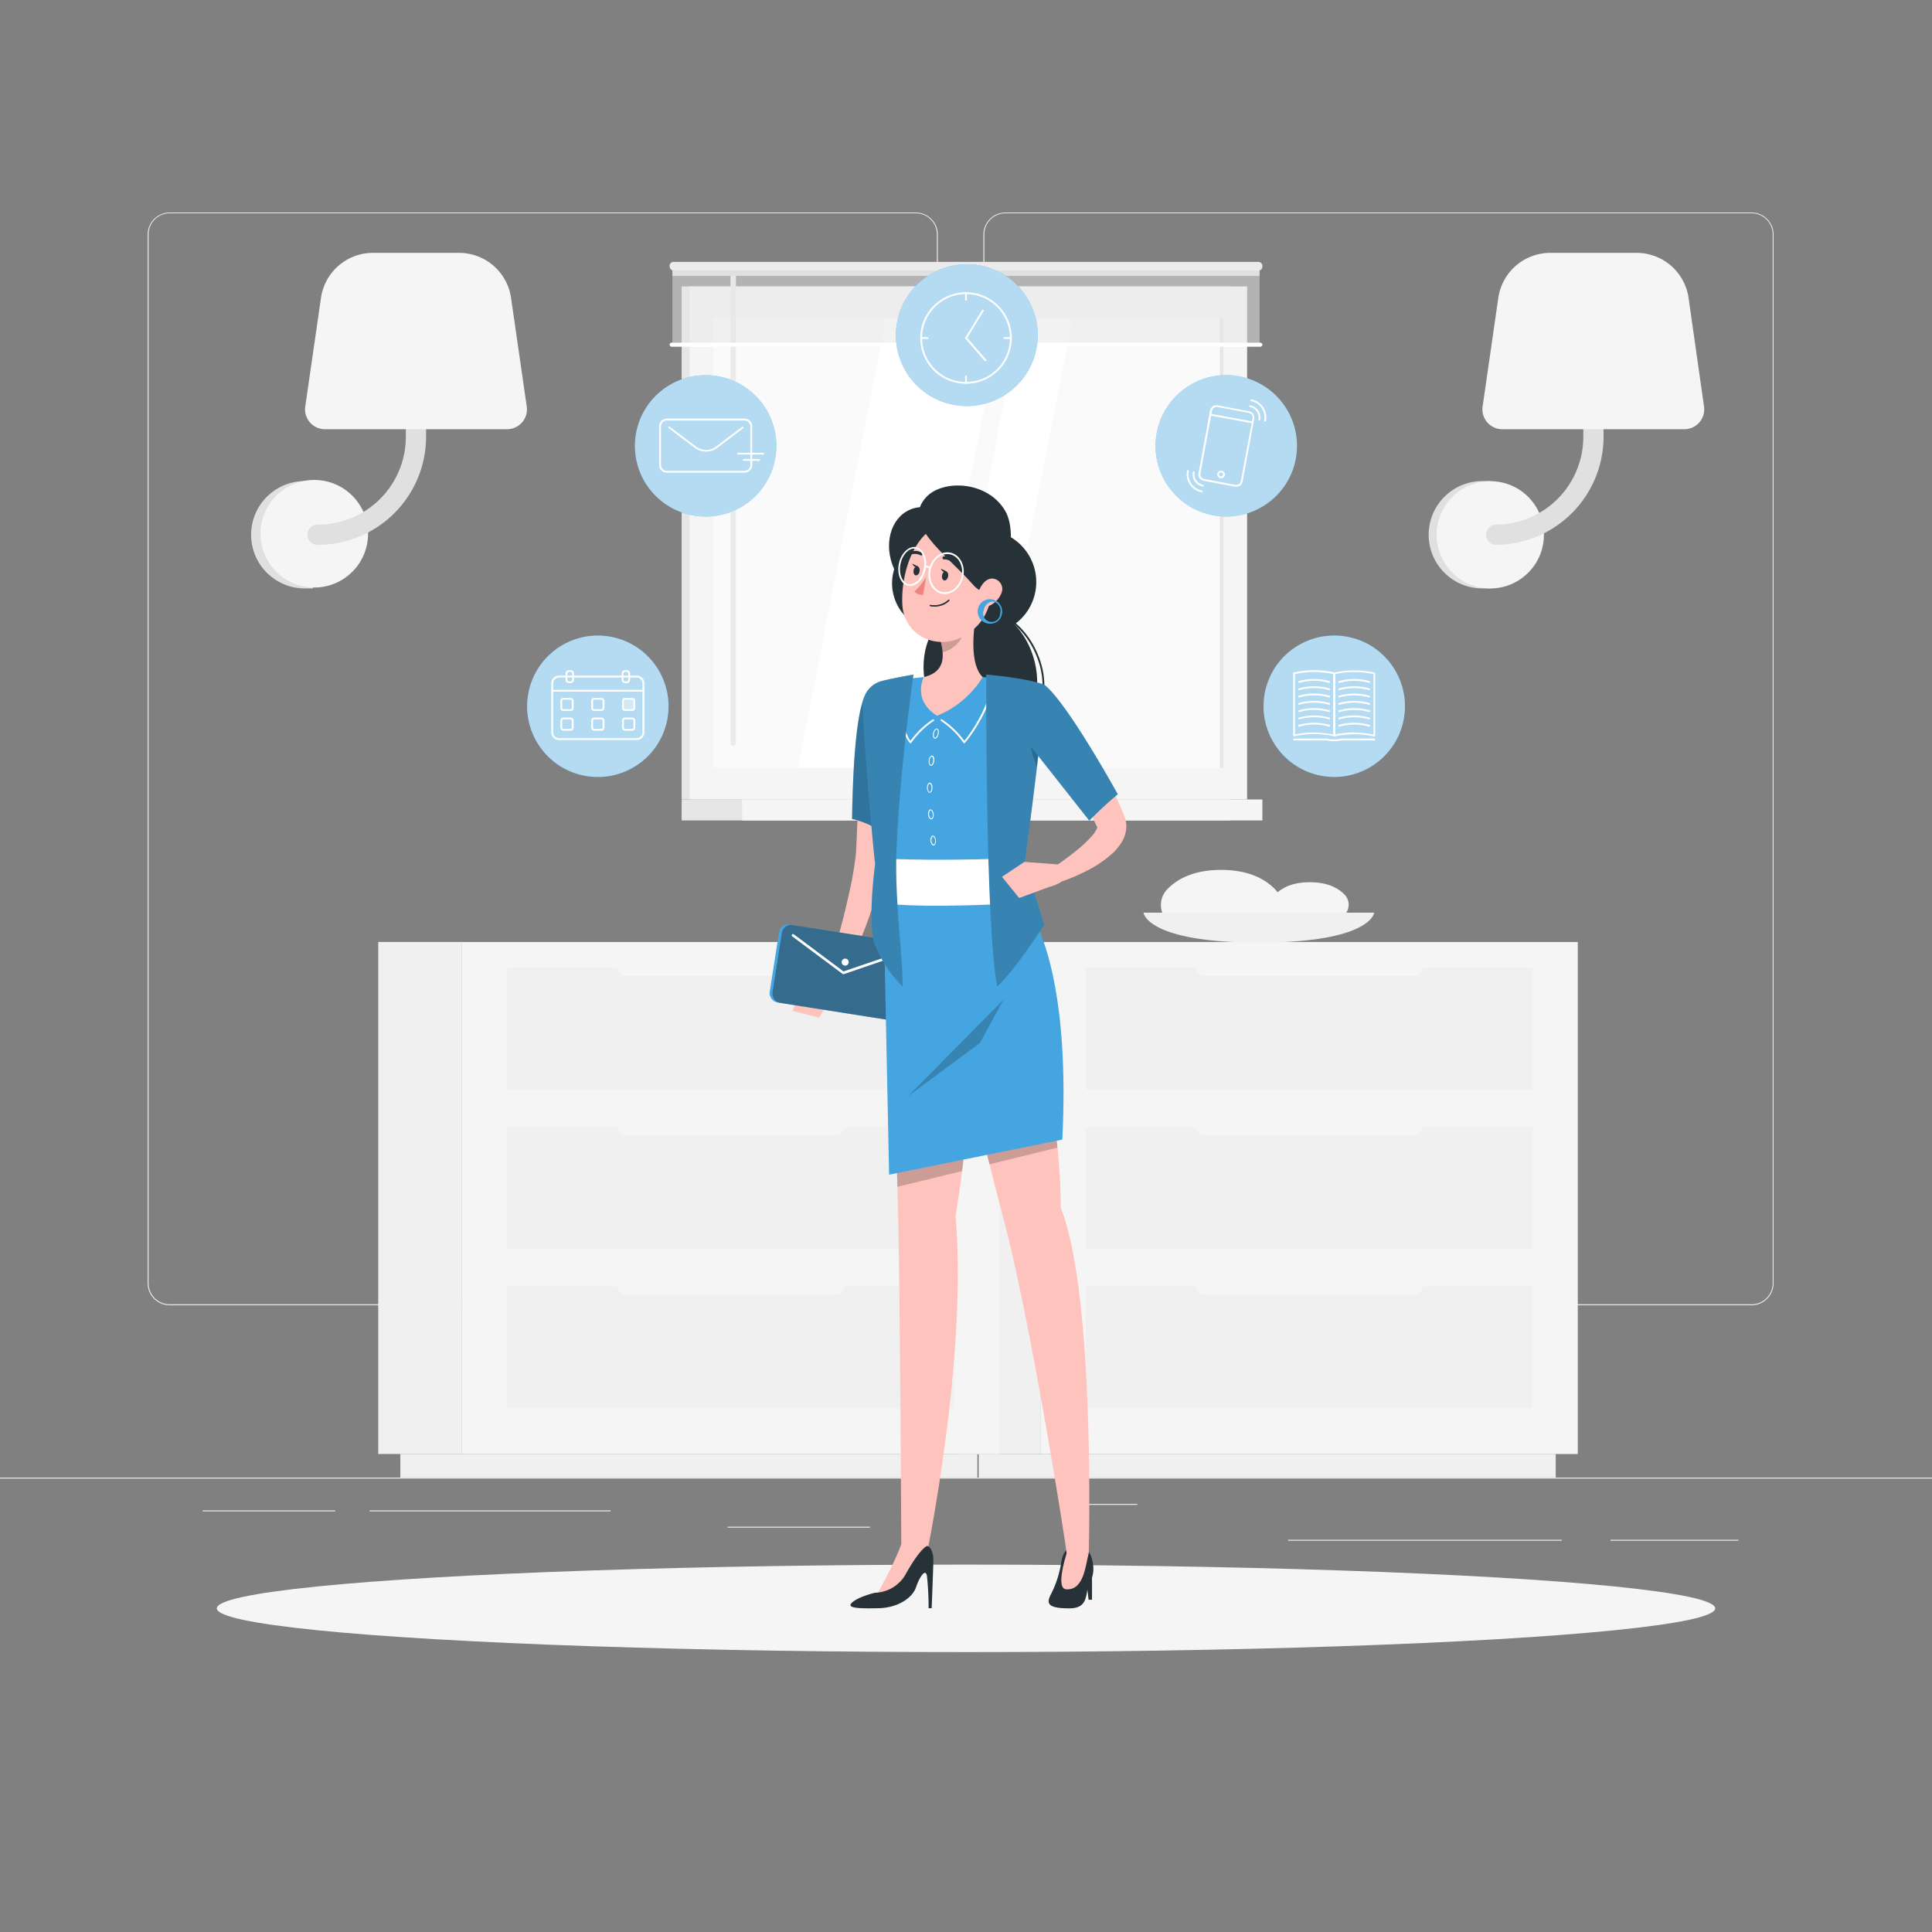 <?xml version="1.0" encoding="UTF-8"?> <svg xmlns="http://www.w3.org/2000/svg" viewBox="0 0 500 500"><rect x="0" y="0" width="500" height="500" fill="#808080" stroke="none"/> <g id="freepik--background-complete--inject-2"> <rect y="382.4" width="500" height="0.25" style="fill:#ebebeb"></rect> <rect x="416.78" y="398.49" width="33.12" height="0.25" style="fill:#ebebeb"></rect> <rect x="333.38" y="398.49" width="70.81" height="0.25" style="fill:#ebebeb"></rect> <rect x="275.14" y="389.21" width="19.19" height="0.25" style="fill:#ebebeb"></rect> <rect x="52.46" y="390.89" width="34.29" height="0.25" style="fill:#ebebeb"></rect> <rect x="95.65" y="390.89" width="62.35" height="0.25" style="fill:#ebebeb"></rect> <rect x="188.33" y="395.11" width="36.81" height="0.25" style="fill:#ebebeb"></rect> <path d="M237,337.8H43.91a5.71,5.71,0,0,1-5.7-5.71V60.66A5.71,5.71,0,0,1,43.91,55H237a5.71,5.71,0,0,1,5.71,5.71V332.09A5.71,5.71,0,0,1,237,337.8ZM43.91,55.2a5.46,5.46,0,0,0-5.45,5.46V332.09a5.46,5.46,0,0,0,5.45,5.46H237a5.47,5.47,0,0,0,5.46-5.46V60.66A5.47,5.47,0,0,0,237,55.2Z" style="fill:#ebebeb"></path> <path d="M453.31,337.8H260.21a5.72,5.72,0,0,1-5.71-5.71V60.66A5.72,5.72,0,0,1,260.21,55h193.1A5.71,5.71,0,0,1,459,60.66V332.09A5.71,5.71,0,0,1,453.31,337.8ZM260.21,55.2a5.47,5.47,0,0,0-5.46,5.46V332.09a5.47,5.47,0,0,0,5.46,5.46h193.1a5.47,5.47,0,0,0,5.46-5.46V60.66a5.47,5.47,0,0,0-5.46-5.46Z" style="fill:#ebebeb"></path> <rect x="176.41" y="74.13" width="141.93" height="132.77" style="fill:#e6e6e6"></rect> <rect x="178.47" y="74.13" width="144.28" height="132.77" style="fill:#f5f5f5"></rect> <rect x="176.41" y="206.9" width="141.93" height="5.43" style="fill:#e6e6e6"></rect> <rect x="192.06" y="206.9" width="134.64" height="5.43" style="fill:#f5f5f5"></rect> <rect x="192.45" y="74.54" width="116.31" height="131.95" transform="translate(391.12 -110.09) rotate(90)" style="fill:#fafafa"></rect> <rect x="257.99" y="140.08" width="116.31" height="0.88" transform="translate(456.66 -175.63) rotate(90)" style="fill:#e6e6e6"></rect> <polygon points="206.52 198.67 229.33 82.36 259.24 82.36 236.42 198.67 206.52 198.67" style="fill:#fff"></polygon> <polygon points="241.26 198.67 264.08 82.36 277.58 82.36 254.77 198.67 241.26 198.67" style="fill:#fff"></polygon> <rect x="127.67" y="130.26" width="124.15" height="1.41" rx="0.68" transform="translate(320.72 -58.79) rotate(90)" style="fill:#ebebeb"></rect> <rect x="174.02" y="68.89" width="151.97" height="20.32" style="fill:#e6e6e6;opacity:0.5"></rect> <rect x="174.02" y="68.89" width="151.97" height="2.52" style="fill:#e0e0e0"></rect> <rect x="173.3" y="67.78" width="153.4" height="2.22" rx="0.97" style="fill:#ebebeb"></rect> <path d="M326.17,89.74H173.83a.53.53,0,0,1-.53-.53h0a.53.53,0,0,1,.53-.53H326.17a.53.53,0,0,1,.53.53h0A.53.53,0,0,1,326.17,89.74Z" style="fill:#fff"></path> <rect x="247.57" y="243.78" width="21.68" height="132.51" style="fill:#f0f0f0"></rect> <rect x="253.29" y="376.29" width="149.33" height="6.09" style="fill:#f0f0f0"></rect> <rect x="269.25" y="243.78" width="139.09" height="132.51" transform="translate(677.58 620.08) rotate(180)" style="fill:#f5f5f5"></rect> <rect x="280.96" y="291.67" width="115.66" height="31.52" transform="translate(677.58 614.87) rotate(180)" style="fill:#f0f0f0"></rect> <rect x="280.96" y="332.94" width="115.66" height="31.52" transform="translate(677.58 697.4) rotate(180)" style="fill:#f0f0f0"></rect> <rect x="309.47" y="289.51" width="58.65" height="4.32" rx="2.12" style="fill:#f5f5f5"></rect> <rect x="309.47" y="330.77" width="58.65" height="4.32" rx="2.12" style="fill:#f5f5f5"></rect> <rect x="280.96" y="250.41" width="115.66" height="31.52" transform="translate(677.58 532.35) rotate(180)" style="fill:#f0f0f0"></rect> <rect x="309.47" y="248.25" width="58.65" height="4.32" rx="2.12" style="fill:#f5f5f5"></rect> <rect x="97.89" y="243.78" width="21.68" height="132.51" style="fill:#f0f0f0"></rect> <rect x="103.61" y="376.29" width="149.33" height="6.09" style="fill:#f0f0f0"></rect> <rect x="119.57" y="243.78" width="139.09" height="132.51" transform="translate(378.22 620.08) rotate(180)" style="fill:#f5f5f5"></rect> <rect x="131.28" y="291.67" width="115.66" height="31.52" transform="translate(378.22 614.87) rotate(180)" style="fill:#f0f0f0"></rect> <rect x="131.28" y="332.94" width="115.66" height="31.52" transform="translate(378.22 697.4) rotate(180)" style="fill:#f0f0f0"></rect> <rect x="159.79" y="289.51" width="58.65" height="4.32" rx="2.12" style="fill:#f5f5f5"></rect> <rect x="159.79" y="330.77" width="58.65" height="4.32" rx="2.12" style="fill:#f5f5f5"></rect> <rect x="131.28" y="250.41" width="115.66" height="31.52" transform="translate(378.22 532.35) rotate(180)" style="fill:#f0f0f0"></rect> <rect x="159.79" y="248.25" width="58.65" height="4.32" rx="2.12" style="fill:#f5f5f5"></rect> <path d="M79.25,152.28a13.89,13.89,0,1,1,0-27.77H81v27.77Z" style="fill:#e0e0e0"></path> <circle cx="80.95" cy="138.4" r="13.88" transform="matrix(0.16, -0.99, 0.99, 0.16, -68.63, 196.13)" style="fill:#f5f5f5"></circle> <path d="M82.34,141a28,28,0,0,0,27.93-27.94V96.39a2.62,2.62,0,1,0-5.24,0v16.69a22.72,22.72,0,0,1-22.69,22.69,2.63,2.63,0,1,0,0,5.25Z" style="fill:#e0e0e0"></path> <path d="M131.23,111.08H84.07A5.14,5.14,0,0,1,79,105.21l4.07-28.12A13.59,13.59,0,0,1,96.5,65.44h22.3a13.6,13.6,0,0,1,13.46,11.65l4.06,28.12A5.14,5.14,0,0,1,131.23,111.08Z" style="fill:#f5f5f5"></path> <path d="M384,152.28a13.89,13.89,0,1,1,0-27.77h1.7v27.77Z" style="fill:#e0e0e0"></path> <circle cx="385.67" cy="138.4" r="13.88" transform="translate(187.28 496.92) rotate(-80.78)" style="fill:#f5f5f5"></circle> <path d="M387.05,141A28,28,0,0,0,415,113.08V96.39a2.62,2.62,0,1,0-5.24,0v16.69a22.72,22.72,0,0,1-22.7,22.69,2.63,2.63,0,0,0,0,5.25Z" style="fill:#e0e0e0"></path> <path d="M436,111.08H388.79a5.14,5.14,0,0,1-5.09-5.87l4.06-28.12a13.6,13.6,0,0,1,13.46-11.65h22.3A13.59,13.59,0,0,1,437,77.09L441,105.21A5.14,5.14,0,0,1,436,111.08Z" style="fill:#f5f5f5"></path> <path d="M325.76,240.07a5.86,5.86,0,0,0,4.22-9.94c-2.69-2.74-7-5-13.94-5s-11.24,2.22-13.94,5a5.86,5.86,0,0,0,4.22,9.94Z" style="fill:#f5f5f5"></path> <path d="M345.27,237.89a3.76,3.76,0,0,0,2.7-6.38c-1.72-1.76-4.5-3.19-9-3.19s-7.22,1.43-8.95,3.19a3.76,3.76,0,0,0,2.71,6.38Z" style="fill:#f5f5f5"></path> <path d="M295.93,236.2s.76,7.74,29.86,7.74,29.86-7.74,29.86-7.74Z" style="fill:#f0f0f0"></path> </g> <g id="freepik--Shadow--inject-2"> <ellipse id="freepik--path--inject-2" cx="250" cy="416.24" rx="193.89" ry="11.32" style="fill:#f5f5f5"></ellipse> </g> <g id="freepik--Icons--inject-2"> <circle cx="154.71" cy="182.77" r="18.3" transform="translate(-50.48 306.21) rotate(-80.78)" style="fill:#45A5E0"></circle> <circle cx="154.71" cy="182.77" r="18.3" transform="translate(-50.48 306.21) rotate(-80.78)" style="fill:#fff;opacity:0.6"></circle> <path d="M164.76,191.51H144.67a2,2,0,0,1-2-2V176.85a2,2,0,0,1,2-2h20.09a2,2,0,0,1,2,2v12.68A2,2,0,0,1,164.76,191.51Zm-20.09-16.17a1.52,1.52,0,0,0-1.51,1.51v12.68a1.52,1.52,0,0,0,1.51,1.51h20.09a1.52,1.52,0,0,0,1.51-1.51V176.85a1.52,1.52,0,0,0-1.51-1.51Z" style="fill:#fff"></path> <path d="M166.5,179H142.93a.24.24,0,0,1,0-.47H166.5a.24.24,0,0,1,0,.47Z" style="fill:#fff"></path> <path d="M147.66,184h-1.85a.78.78,0,0,1-.78-.78V181.4a.78.78,0,0,1,.78-.78h1.85a.78.78,0,0,1,.78.78v1.85A.78.78,0,0,1,147.66,184Zm-1.85-2.94a.31.31,0,0,0-.31.31v1.85a.31.31,0,0,0,.31.31h1.85a.31.31,0,0,0,.31-.31V181.4a.31.31,0,0,0-.31-.31Z" style="fill:#fff"></path> <path d="M155.64,184h-1.85a.78.78,0,0,1-.78-.78V181.4a.78.78,0,0,1,.78-.78h1.85a.78.78,0,0,1,.78.78v1.85A.78.78,0,0,1,155.64,184Zm-1.85-2.94a.31.31,0,0,0-.31.31v1.85a.31.31,0,0,0,.31.31h1.85a.31.31,0,0,0,.31-.31V181.4a.31.31,0,0,0-.31-.31Z" style="fill:#fff"></path> <path d="M163.62,184h-1.85a.78.78,0,0,1-.78-.78V181.4a.78.78,0,0,1,.78-.78h1.85a.78.78,0,0,1,.78.78v1.85A.78.78,0,0,1,163.62,184Zm-1.85-2.94a.31.31,0,0,0-.31.31v1.85a.31.31,0,0,0,.31.31h1.85a.31.31,0,0,0,.31-.31V181.4a.31.31,0,0,0-.31-.31Z" style="fill:#fff"></path> <path d="M147.66,189.11h-1.85a.78.78,0,0,1-.78-.78v-1.85a.78.78,0,0,1,.78-.78h1.85a.78.78,0,0,1,.78.78v1.85A.78.78,0,0,1,147.66,189.11Zm-1.85-2.94a.31.31,0,0,0-.31.31v1.85a.31.31,0,0,0,.31.31h1.85a.31.31,0,0,0,.31-.31v-1.85a.31.31,0,0,0-.31-.31Z" style="fill:#fff"></path> <path d="M155.64,189.11h-1.85a.78.78,0,0,1-.78-.78v-1.85a.78.78,0,0,1,.78-.78h1.85a.78.78,0,0,1,.78.78v1.85A.78.78,0,0,1,155.64,189.11Zm-1.85-2.94a.31.31,0,0,0-.31.31v1.85a.31.31,0,0,0,.31.31h1.85a.31.31,0,0,0,.31-.31v-1.85a.31.31,0,0,0-.31-.31Z" style="fill:#fff"></path> <rect x="161.22" y="180.85" width="2.94" height="2.94" rx="0.55" style="fill:#fff;opacity:0.4"></rect> <path d="M163.62,189.11h-1.85a.78.78,0,0,1-.78-.78v-1.85a.78.78,0,0,1,.78-.78h1.85a.78.78,0,0,1,.78.78v1.85A.78.78,0,0,1,163.62,189.11Zm-1.85-2.94a.31.31,0,0,0-.31.31v1.85a.31.31,0,0,0,.31.31h1.85a.31.31,0,0,0,.31-.31v-1.85a.31.31,0,0,0-.31-.31Z" style="fill:#fff"></path> <path d="M147.64,176.8h-.37a.91.91,0,0,1-.91-.91v-1.56a.91.91,0,0,1,.91-.91h.37a.91.91,0,0,1,.91.91v1.56A.91.91,0,0,1,147.64,176.8Zm-.37-2.92a.45.45,0,0,0-.44.45v1.56a.45.45,0,0,0,.44.45h.37a.45.45,0,0,0,.44-.45v-1.56a.45.45,0,0,0-.44-.45Z" style="fill:#fff"></path> <path d="M162.16,176.8h-.37a.91.91,0,0,1-.91-.91v-1.56a.91.91,0,0,1,.91-.91h.37a.91.91,0,0,1,.91.91v1.56A.91.91,0,0,1,162.16,176.8Zm-.37-2.92a.45.45,0,0,0-.44.45v1.56a.45.45,0,0,0,.44.45h.37a.45.45,0,0,0,.44-.45v-1.56a.45.45,0,0,0-.44-.45Z" style="fill:#fff"></path> <circle cx="182.62" cy="115.39" r="18.3" transform="translate(-28.11 162.93) rotate(-45)" style="fill:#45A5E0"></circle> <circle cx="182.62" cy="115.39" r="18.3" transform="translate(-28.11 162.93) rotate(-45)" style="fill:#fff;opacity:0.6"></circle> <path d="M192.67,122.33H172.58a2,2,0,0,1-2-2v-10a2,2,0,0,1,2-2h20.09a2,2,0,0,1,2,2v10A2,2,0,0,1,192.67,122.33Zm-20.09-13.5a1.52,1.52,0,0,0-1.51,1.51v10a1.52,1.52,0,0,0,1.51,1.51h20.09a1.52,1.52,0,0,0,1.51-1.51v-10a1.52,1.52,0,0,0-1.51-1.51Z" style="fill:#fff"></path> <path d="M182.62,116.87a4.71,4.71,0,0,1-2.86-1L173,110.76a.24.24,0,0,1,0-.33.22.22,0,0,1,.32,0l6.81,5.15a4.3,4.3,0,0,0,5.17,0l6.8-5.15a.24.24,0,0,1,.29.37l-6.81,5.15A4.76,4.76,0,0,1,182.62,116.87Z" style="fill:#fff"></path> <path d="M197.53,117.63H191a.23.23,0,0,1,0-.46h6.51a.23.23,0,0,1,0,.46Z" style="fill:#fff"></path> <path d="M196.48,119.26h-4a.23.23,0,0,1-.24-.23.24.24,0,0,1,.24-.24h4a.23.23,0,0,1,.23.24A.23.23,0,0,1,196.48,119.26Z" style="fill:#fff"></path> <circle cx="250" cy="87.48" r="18.3" transform="matrix(0.16, -0.99, 0.99, 0.16, 123.6, 320.24)" style="fill:#45A5E0"></circle> <circle cx="250" cy="87.48" r="18.3" transform="matrix(0.16, -0.99, 0.99, 0.16, 123.6, 320.24)" style="fill:#fff;opacity:0.6"></circle> <path d="M250,99.32a11.84,11.84,0,1,1,11.84-11.84A11.85,11.85,0,0,1,250,99.32Zm0-23.21a11.37,11.37,0,1,0,11.37,11.37A11.38,11.38,0,0,0,250,76.11Z" style="fill:#fff"></path> <path d="M255,93.46a.25.25,0,0,1-.18-.08l-5-5.74a.24.24,0,0,1,0-.28l4.33-7.09a.23.23,0,0,1,.4.24l-4.24,6.95,4.92,5.61a.23.23,0,0,1,0,.33A.22.22,0,0,1,255,93.46Z" style="fill:#fff"></path> <path d="M250,77.81a.23.23,0,0,1-.23-.23v-1.7a.23.23,0,0,1,.46,0v1.7A.23.23,0,0,1,250,77.81Z" style="fill:#fff"></path> <path d="M250,99.32a.23.23,0,0,1-.23-.23v-1.7a.23.23,0,1,1,.46,0v1.7A.23.23,0,0,1,250,99.32Z" style="fill:#fff"></path> <path d="M261.6,87.72h-1.7a.24.24,0,0,1,0-.47h1.7a.24.24,0,1,1,0,.47Z" style="fill:#fff"></path> <path d="M240.1,87.72h-1.7a.24.24,0,1,1,0-.47h1.7a.24.24,0,0,1,0,.47Z" style="fill:#fff"></path> <circle cx="317.38" cy="115.39" r="18.3" transform="translate(132.15 397.77) rotate(-76.72)" style="fill:#45A5E0"></circle> <circle cx="317.38" cy="115.39" r="18.3" transform="translate(132.15 397.77) rotate(-76.72)" style="fill:#fff;opacity:0.6"></circle> <path d="M327.36,109.09h0a.24.24,0,0,1-.19-.27,4.25,4.25,0,0,0-3.4-5,.23.23,0,0,1-.18-.27.22.22,0,0,1,.27-.19,4.72,4.72,0,0,1,3.77,5.51A.23.23,0,0,1,327.36,109.09Z" style="fill:#fff"></path> <path d="M311,127.4h-.05a4.73,4.73,0,0,1-3-2,4.68,4.68,0,0,1-.75-3.54.22.22,0,0,1,.27-.18.23.23,0,0,1,.19.27,4.26,4.26,0,0,0,3.4,5,.23.23,0,0,1,.19.27A.24.24,0,0,1,311,127.4Z" style="fill:#fff"></path> <path d="M325.86,108.81h0a.24.24,0,0,1-.19-.27,2.74,2.74,0,0,0-2.18-3.19.23.23,0,0,1,.09-.46,3.21,3.21,0,0,1,2.55,3.73A.24.24,0,0,1,325.86,108.81Z" style="fill:#fff"></path> <path d="M311.26,125.9h0a3.19,3.19,0,0,1-2.55-3.73.22.22,0,0,1,.27-.18.22.22,0,0,1,.18.27,2.74,2.74,0,0,0,2.18,3.19.23.23,0,0,1,.19.27A.24.24,0,0,1,311.26,125.9Z" style="fill:#fff"></path> <path d="M319.91,125.94a1.55,1.55,0,0,1-.31,0l-8.1-1.52a1.64,1.64,0,0,1-1.07-.7,1.66,1.66,0,0,1-.26-1.24l3-16.24a1.67,1.67,0,0,1,2-1.33l8.09,1.52a1.66,1.66,0,0,1,1.33,1.94l-3,16.24a1.64,1.64,0,0,1-.7,1.06A1.59,1.59,0,0,1,319.91,125.94Zm-5.06-20.62a1.2,1.2,0,0,0-1.18,1l-3,16.24h0a1.2,1.2,0,0,0,.95,1.4l8.1,1.52a1.2,1.2,0,0,0,1.4-1l3.05-16.24a1.19,1.19,0,0,0-1-1.39l-8.1-1.52A.82.82,0,0,0,314.85,105.32Zm-4.45,17.17Z" style="fill:#fff"></path> <path d="M324.16,109.55h0l-10.91-2a.23.23,0,0,1-.19-.27.24.24,0,0,1,.27-.19l10.92,2a.22.22,0,0,1,.18.27A.24.24,0,0,1,324.16,109.55Z" style="fill:#fff"></path> <path d="M316,123.76l-.18,0a1,1,0,0,1-.78-1.14,1,1,0,0,1,.41-.62,1,1,0,0,1,.73-.16A1,1,0,0,1,317,123h0A1,1,0,0,1,316,123.76Zm0-1.49a.52.52,0,0,0-.29.09.53.53,0,0,0-.21.33.47.47,0,0,0,.08.38.49.49,0,0,0,.33.21.5.5,0,0,0,.59-.4h0a.51.51,0,0,0-.4-.6Zm.73.65h0Z" style="fill:#fff"></path> <circle cx="345.29" cy="182.77" r="18.3" transform="translate(109.57 494.32) rotate(-80.78)" style="fill:#45A5E0"></circle> <circle cx="345.29" cy="182.77" r="18.3" transform="translate(109.57 494.32) rotate(-80.78)" style="fill:#fff;opacity:0.6"></circle> <path d="M334.91,190.59a.3.3,0,0,1-.15-.05.25.25,0,0,1-.08-.18v-16.1a.23.23,0,0,1,.18-.23,24.06,24.06,0,0,1,10.48,0,.24.24,0,0,1,.18.23v16.1a.23.23,0,0,1-.09.18.23.23,0,0,1-.2,0,23.72,23.72,0,0,0-10.27,0Zm5.19-1a24.18,24.18,0,0,1,4.95.51V174.44a24,24,0,0,0-9.91,0v15.63A24.27,24.27,0,0,1,340.1,189.56Z" style="fill:#fff"></path> <path d="M355.66,190.59h-.05a23.72,23.72,0,0,0-10.27,0,.23.23,0,0,1-.2,0,.26.26,0,0,1-.09-.18v-16.1a.24.24,0,0,1,.18-.23,24.06,24.06,0,0,1,10.48,0,.23.23,0,0,1,.18.23v16.1a.25.25,0,0,1-.08.18A.27.27,0,0,1,355.66,190.59Zm-5.19-1a24.27,24.27,0,0,1,5,.51V174.44a24,24,0,0,0-9.91,0v15.63A24.18,24.18,0,0,1,350.47,189.56Z" style="fill:#fff"></path> <path d="M343.64,191.61h-8.73a.23.23,0,0,1,0-.46h8.73a.23.23,0,1,1,0,.46Z" style="fill:#fff"></path> <path d="M355.66,191.61h-8.73a.23.23,0,0,1,0-.46h8.73a.23.23,0,0,1,0,.46Z" style="fill:#fff"></path> <path d="M345.29,191.82c-1.88,0-1.88-.28-1.88-.44a.24.24,0,0,1,.41-.15,6.4,6.4,0,0,0,1.47.12,6.28,6.28,0,0,0,1.46-.12.24.24,0,0,1,.41.15C347.16,191.54,347.16,191.82,345.29,191.82Zm1.41-.44Zm-2.83,0Zm2.83,0Zm-2.83,0Z" style="fill:#fff"></path> <path d="M336.21,176.73a.23.23,0,0,1-.22-.17.24.24,0,0,1,.16-.29,14.39,14.39,0,0,1,7.89,0,.23.23,0,0,1,.16.29.24.24,0,0,1-.29.16,13.93,13.93,0,0,0-7.63,0Z" style="fill:#fff"></path> <path d="M336.21,178.61a.22.22,0,0,1-.22-.17.23.23,0,0,1,.16-.28,14.3,14.3,0,0,1,7.89,0,.22.22,0,0,1,.16.28.22.22,0,0,1-.29.16,13.93,13.93,0,0,0-7.63,0Z" style="fill:#fff"></path> <path d="M336.21,180.5a.23.23,0,0,1-.22-.17.25.25,0,0,1,.16-.29,14.49,14.49,0,0,1,7.89,0,.23.23,0,0,1,.16.29.22.22,0,0,1-.29.16,13.93,13.93,0,0,0-7.63,0Z" style="fill:#fff"></path> <path d="M336.21,182.39a.23.23,0,0,1-.22-.17.25.25,0,0,1,.16-.29,14.49,14.49,0,0,1,7.89,0,.23.23,0,0,1-.13.45,13.93,13.93,0,0,0-7.63,0Z" style="fill:#fff"></path> <path d="M336.21,184.28a.23.23,0,0,1-.22-.17.24.24,0,0,1,.16-.29,14.3,14.3,0,0,1,7.89,0,.22.22,0,0,1,.16.29.24.24,0,0,1-.29.16,13.84,13.84,0,0,0-7.63,0Z" style="fill:#fff"></path> <path d="M336.21,186.16A.22.22,0,0,1,336,186a.23.23,0,0,1,.16-.28,14.3,14.3,0,0,1,7.89,0,.22.22,0,0,1,.16.28.22.22,0,0,1-.29.16,13.93,13.93,0,0,0-7.63,0Z" style="fill:#fff"></path> <path d="M336.21,188.05a.23.23,0,0,1-.22-.17.25.25,0,0,1,.16-.29,14.49,14.49,0,0,1,7.89,0,.23.23,0,0,1-.13.45,13.93,13.93,0,0,0-7.63,0Z" style="fill:#fff"></path> <path d="M354.36,176.73h-.07a13.93,13.93,0,0,0-7.63,0,.24.24,0,0,1-.29-.16.23.23,0,0,1,.16-.29,14.3,14.3,0,0,1,7.89,0,.24.24,0,0,1,.16.29A.23.23,0,0,1,354.36,176.73Z" style="fill:#fff"></path> <path d="M354.36,178.61h-.07a13.93,13.93,0,0,0-7.63,0,.22.22,0,0,1-.29-.16.22.22,0,0,1,.16-.28,14.3,14.3,0,0,1,7.89,0,.23.23,0,0,1,.16.28A.22.22,0,0,1,354.36,178.61Z" style="fill:#fff"></path> <path d="M354.36,180.5h-.07a13.93,13.93,0,0,0-7.63,0,.22.22,0,0,1-.29-.16.23.23,0,0,1,.16-.29,14.49,14.49,0,0,1,7.89,0,.25.25,0,0,1,.16.29A.23.23,0,0,1,354.36,180.5Z" style="fill:#fff"></path> <path d="M354.36,182.39h-.07a13.93,13.93,0,0,0-7.63,0,.23.23,0,0,1-.13-.45,14.49,14.49,0,0,1,7.89,0,.25.25,0,0,1,.16.29A.23.23,0,0,1,354.36,182.39Z" style="fill:#fff"></path> <path d="M354.36,184.28h-.07a13.75,13.75,0,0,0-7.63,0,.24.24,0,0,1-.29-.16.22.22,0,0,1,.16-.29,14.3,14.3,0,0,1,7.89,0,.24.24,0,0,1,.16.29A.23.23,0,0,1,354.36,184.28Z" style="fill:#fff"></path> <path d="M354.36,186.16h-.07a13.93,13.93,0,0,0-7.63,0,.22.22,0,0,1-.29-.16.22.22,0,0,1,.16-.28,14.3,14.3,0,0,1,7.89,0,.23.23,0,0,1,.16.28A.22.22,0,0,1,354.36,186.16Z" style="fill:#fff"></path> <path d="M354.36,188.05h-.07a13.93,13.93,0,0,0-7.63,0,.23.23,0,0,1-.13-.45,14.49,14.49,0,0,1,7.89,0,.25.25,0,0,1,.16.29A.23.23,0,0,1,354.36,188.05Z" style="fill:#fff"></path> </g> <g id="freepik--Character--inject-2"> <circle cx="254.71" cy="150.63" r="13.49" transform="translate(49.58 363.92) rotate(-76.72)" style="fill:#263238"></circle> <circle cx="243.17" cy="150.95" r="12.31" transform="translate(55.21 366.8) rotate(-80.78)" style="fill:#263238"></circle> <path d="M249.48,139.12c2.79,6.2,1,13-4,15.29s-11.31-1-14.09-7.17-1-13.05,4-15.29S246.7,132.91,249.48,139.12Z" style="fill:#263238"></path> <ellipse cx="253.72" cy="174.59" rx="14.44" ry="18.09" transform="translate(-35.91 69.85) rotate(-14.65)" style="fill:#263238"></ellipse> <path d="M261.58,192.25a.23.23,0,0,1-.09-.45,12.83,12.83,0,0,0,7.5-8.46,20.31,20.31,0,0,0-.63-13.3c-3.53-9.2-12.35-14.4-19.66-11.59a.24.24,0,0,1-.17-.44c7.55-2.89,16.64,2.42,20.26,11.86a20.72,20.72,0,0,1,.64,13.61,13.25,13.25,0,0,1-7.77,8.75Z" style="fill:#263238"></path> <path d="M231.84,188.23c-.31,5.49-.73,11-1.19,16.45s-1,10.95-1.5,16.42a9.15,9.15,0,0,1-.14,1.08l-.19,1.13c-.13.76-.27,1.47-.44,2.16-.3,1.42-.67,2.79-1,4.16-.75,2.73-1.64,5.39-2.56,8A155.78,155.78,0,0,1,218.32,253l-3.89-1.55c.74-2.58,1.5-5.21,2.2-7.83s1.43-5.22,2.05-7.84,1.23-5.23,1.76-7.83c.23-1.3.49-2.59.66-3.88s.36-2.41.46-3.75c.26-5.45.42-10.91.77-16.36s.64-10.89,1.08-16.33Z" style="fill:#ffc3bd"></path> <path d="M223.77,180.21c-1.94,4.23-3,15.54-3.26,31.73a23.67,23.67,0,0,1,9.75,4.83l4.38-25.43-2.44-4.23a10.56,10.56,0,0,0-8.43-6.9Z" style="fill:#45A5E0"></path> <path d="M223.77,180.21c-1.94,4.23-3,15.54-3.26,31.73a23.67,23.67,0,0,1,9.75,4.83l4.38-25.43-2.44-4.23a10.56,10.56,0,0,0-8.43-6.9Z" style="opacity:0.3"></path> <path d="M214.49,250.58l-7,4.51,8,2.48s3.82-3.68,2.89-7Z" style="fill:#ffc3bd"></path> <polygon points="205.17 261.65 212 263.37 215.49 257.57 207.46 255.09 205.17 261.65" style="fill:#ffc3bd"></polygon> <rect x="200.21" y="241.47" width="34.67" height="20.4" rx="2.32" transform="translate(41.74 -30.74) rotate(8.94)" style="fill:#45A5E0"></rect> <rect x="200.95" y="241.59" width="34.67" height="20.4" rx="2.32" transform="translate(41.76 -30.85) rotate(8.94)" style="fill:#263238;opacity:0.5"></rect> <path d="M218.28,252.13a.37.37,0,0,1-.2-.07l-13-9.69a.34.34,0,1,1,.4-.54l12.82,9.58,15.15-5.18a.34.34,0,0,1,.43.21.35.35,0,0,1-.21.43l-15.32,5.24Z" style="fill:#fff"></path> <path d="M219.63,249.1a.91.91,0,1,1-.76-1A.9.9,0,0,1,219.63,249.1Z" style="fill:#fff"></path> <path d="M224.15,182.88c-.13,6,.71,18.45,4.92,44.35h33.57c-.57-13.66-1.23-22.22,5.3-50.26a93.41,93.41,0,0,0-13.61-1.74,107.55,107.55,0,0,0-15.24,0c-3.28.3-6.78.83-9.46,1.29A6.59,6.59,0,0,0,224.15,182.88Z" style="fill:#45A5E0"></path> <path d="M249.5,192.34h0a.2.2,0,0,1-.17-.11,21.9,21.9,0,0,0-5.8-5.66.23.23,0,0,1,.25-.39,22.3,22.3,0,0,1,5.78,5.54c2.88-3.38,6.92-10.68,7-15a.23.23,0,0,1,.23-.23h0a.22.22,0,0,1,.23.23c0,4.9-4.7,12.58-7.29,15.51A.22.22,0,0,1,249.5,192.34Z" style="fill:#fff"></path> <path d="M235.65,192.34a.22.22,0,0,1-.17-.07c-2.95-3.34-2.22-11.47-.39-15.83a.23.23,0,0,1,.3-.13.24.24,0,0,1,.13.31c-1.74,4.14-2.49,11.76.11,15.1a22.52,22.52,0,0,1,5.76-5.54.24.24,0,0,1,.33.07.23.23,0,0,1-.07.32,21.9,21.9,0,0,0-5.8,5.66.2.2,0,0,1-.18.11Z" style="fill:#fff"></path> <path d="M252.82,158.07c-1,4.9-1.92,13.89,1.51,17.16a24.92,24.92,0,0,1-11.81,10c-6.56-4.11-3.43-10-3.43-10,5.47-1.31,5.33-5.36,4.38-9.17Z" style="fill:#ffc3bd"></path> <path d="M249,161.33l-5.54,4.72a15.24,15.24,0,0,1,.47,2.71c2.09-.3,5-2.6,5.18-4.79A7.28,7.28,0,0,0,249,161.33Z" style="opacity:0.2"></path> <path d="M258,149.07c-1.93,8-2.57,11.39-7.37,14.81-7.23,5.14-16.61,1-17.1-7.36-.45-7.55,2.77-19.32,11.23-21.13A11.19,11.19,0,0,1,258,149.07Z" style="fill:#ffc3bd"></path> <path d="M281.43,401.08c1.08,1.24,2.4,5.21.77,8.07s0,7.09-5.5,7.09-6.05-1.2-4.66-3.76a27.09,27.09,0,0,0,2.62-8.22C275.06,402.14,275.83,399.11,281.43,401.08Z" style="fill:#263238"></path> <path d="M282.55,405.32c.12,3.3.05,8.69.05,8.69l-.87,0s-.64-5.9-1.2-8.09Z" style="fill:#263238"></path> <path d="M281.73,402.1c-.76,2.66-1.14,9.58-5.83,9.21-2.68-.21-.21-8.12.11-9.21S281.73,402.1,281.73,402.1Z" style="fill:#ffc3bd"></path> <path d="M229.07,227.23s2.84,62.23,3.38,87.43c.56,26.22.81,87.44.81,87.44h6.62s10.55-50.88,7.43-87.44c4.73-28.07,7.92-87.43,7.92-87.43Z" style="fill:#ffc3bd"></path> <path d="M237.84,227.23s15.77,65.17,22.21,89.54c6.77,25.59,15.91,83.43,16,85.33h5.72s1.81-66.82-7.25-89.54c0-28.47-11.84-85.33-11.84-85.33Z" style="fill:#ffc3bd"></path> <path d="M232.26,307.14,249,303.06c.45-3.55.88-7.33,1.29-11.22l-18.4,3.22C232,299.38,232.14,303.47,232.26,307.14Z" style="opacity:0.2"></path> <path d="M272.69,287.93l-19.14,3.34c.88,3.49,1.73,6.86,2.53,10.06L273.65,297C273.38,294.09,273.07,291,272.69,287.93Z" style="opacity:0.2"></path> <path d="M245.37,149.16c-.12.66-.56,1.13-1,1.05s-.68-.67-.56-1.33.55-1.12,1-1S245.49,148.5,245.37,149.16Z" style="fill:#263238"></path> <path d="M238,147.85c-.12.65-.56,1.12-1,1.05s-.68-.67-.56-1.33.55-1.13,1-1S238.07,147.19,238,147.85Z" style="fill:#263238"></path> <path d="M237.57,146.59l-1.5-.73S236.66,147.23,237.57,146.59Z" style="fill:#263238"></path> <path d="M239.71,149.32a17.77,17.77,0,0,1-3.08,3.78,2.86,2.86,0,0,0,2.26.85Z" style="fill:#ed847e"></path> <path d="M241.86,157a6.46,6.46,0,0,1-1.12-.1.19.19,0,0,1-.15-.22.18.18,0,0,1,.22-.16,5.31,5.31,0,0,0,4.6-1.28.19.19,0,0,1,.28,0,.19.19,0,0,1,0,.27A5.49,5.49,0,0,1,241.86,157Z" style="fill:#263238"></path> <path d="M251.76,151.26c-7.11-8.13-18.65-15.6-12-22.66,4.21-4.5,15.77-4.29,20.42,3.67C264.35,139.49,258.85,159.35,251.76,151.26Z" style="fill:#263238"></path> <path d="M259.11,153.62a6,6,0,0,1-3.25,3.23c-2,.78-3.15-.91-2.8-2.87.31-1.76,1.71-4.3,3.76-4.25A2.7,2.7,0,0,1,259.11,153.62Z" style="fill:#ffc3bd"></path> <path d="M247.16,146.17a.39.39,0,0,1-.28-.15,3.14,3.14,0,0,0-2.53-1.25.39.39,0,0,1-.43-.35.4.4,0,0,1,.35-.43,3.93,3.93,0,0,1,3.23,1.55.4.4,0,0,1-.07.55A.39.39,0,0,1,247.16,146.17Z" style="fill:#263238"></path> <path d="M235.08,143.74a.36.36,0,0,1-.21-.19.39.39,0,0,1,.18-.53,3.89,3.89,0,0,1,3.57,0,.4.4,0,0,1,.14.54.39.39,0,0,1-.54.14,3.08,3.08,0,0,0-2.83,0A.37.37,0,0,1,235.08,143.74Z" style="fill:#263238"></path> <path d="M245,147.9l-1.5-.73S244.08,148.54,245,147.9Z" style="fill:#263238"></path> <path d="M228.6,231.7,230.1,304l44.83-9.08c1.79-36.41-4.5-55.52-11.25-63.23Z" style="fill:#45A5E0"></path> <polygon points="234.98 283.72 253.59 269.95 259.67 258.74 234.98 283.72" style="opacity:0.2"></polygon> <path d="M227.16,222.11l1.24,11.64c8.91,1.07,21.84.68,35.59,0l-1.08-11.64C250,222.55,237.66,222.71,227.16,222.11Z" style="fill:#fff"></path> <path d="M255.23,174.59s-.26,65,2.85,80.72c5.11-4.81,12.18-16,12.18-16s-4-12.69-5.1-15.72c.62-4.57,5.74-42.49,5-46.44C265,175.36,255.23,174.59,255.23,174.59Z" style="fill:#45A5E0"></path> <path d="M255.23,174.59s-.26,65,2.85,80.72c5.11-4.81,12.18-16,12.18-16s-4-12.69-5.1-15.72c.62-4.57,5.74-42.49,5-46.44C265,175.36,255.23,174.59,255.23,174.59Z" style="opacity:0.2"></path> <path d="M273.24,181.75c1.45,1.84,2.77,3.66,4.1,5.53s2.6,3.75,3.84,5.67a126.67,126.67,0,0,1,7,12c.54,1,1,2.1,1.52,3.19.25.54.49,1.09.71,1.66l.34.84.17.42.08.21.05.12.07.21a7,7,0,0,1,.25,3.53,8.45,8.45,0,0,1-1,2.7,13.93,13.93,0,0,1-2.85,3.37,30.89,30.89,0,0,1-6.16,4.11,47.23,47.23,0,0,1-6.5,2.78L273,224.27c1.75-1.21,3.54-2.52,5.19-3.84a32.4,32.4,0,0,0,4.44-4.13,7.31,7.31,0,0,0,1.27-1.92c.1-.25.11-.43.08-.46s-.06.12,0,.22l-.61-1.28c-.22-.47-.45-.93-.7-1.4-.48-.94-1-1.87-1.52-2.8-2.11-3.73-4.49-7.41-6.95-11s-5.06-7.25-7.63-10.73Z" style="fill:#ffc3bd"></path> <path d="M274,223.73l-8.9-.67,4.92,6.81s5.27-.65,6.51-3.85Z" style="fill:#ffc3bd"></path> <polygon points="259.32 226.92 263.75 232.4 271.34 229.61 265.1 223.06 259.32 226.92" style="fill:#ffc3bd"></polygon> <path d="M236.41,174.59s-3.75,25.84-4.43,46.52c-.41,12.41,1.85,28.2,1.59,34.2a32.31,32.31,0,0,1-7.44-11.56s-1.53-5.42.36-20.16c-.51-3.72-2.76-29.26-3.21-40.75a6.58,6.58,0,0,1,5.05-6.64C232.47,175.21,236.41,174.59,236.41,174.59Z" style="fill:#45A5E0"></path> <g style="opacity:0.2"> <path d="M236.41,174.59s-3.75,25.84-4.43,46.52c-.41,12.41,1.85,28.2,1.59,34.2a32.31,32.31,0,0,1-7.44-11.56s-1.53-5.42.36-20.16c-.51-3.72-2.76-29.26-3.21-40.75a6.58,6.58,0,0,1,5.05-6.64C232.47,175.21,236.41,174.59,236.41,174.59Z"></path> </g> <path d="M242,191.17h-.07a.46.46,0,0,1-.31-.21,1.7,1.7,0,0,1-.12-1.24c.16-.74.59-1.25,1-1.17s.57.71.4,1.45h0C242.74,190.68,242.36,191.17,242,191.17Zm.4-2.41c-.22,0-.55.41-.68,1a1.54,1.54,0,0,0,.09,1.06.25.25,0,0,0,.16.12c.22,0,.56-.36.7-1h0c.13-.63,0-1.13-.23-1.17Zm.38,1.21Z" style="fill:#fff"></path> <path d="M240.94,198.19h0a.51.51,0,0,1-.34-.19,1.69,1.69,0,0,1-.24-1.2,1.66,1.66,0,0,1,.5-1.12.51.51,0,0,1,.37-.13c.39,0,.63.65.55,1.39h0C241.67,197.66,241.32,198.19,240.94,198.19Zm.21-2.41a.31.31,0,0,0-.18.08,1.54,1.54,0,0,0-.41,1,1.48,1.48,0,0,0,.19,1,.26.26,0,0,0,.18.1c.21,0,.52-.4.59-1s-.13-1.1-.35-1.12Zm.48,1.15h0Z" style="fill:#fff"></path> <path d="M240.62,205.17a.53.53,0,0,1-.35-.16,2,2,0,0,1,0-2.3.51.51,0,0,1,.35-.16h0c.4,0,.7.57.7,1.31h0c0,.73-.32,1.3-.71,1.31Zm0-2.38a.28.28,0,0,0-.19.09,1.55,1.55,0,0,0-.31,1,1.46,1.46,0,0,0,.29,1,.32.32,0,0,0,.19.1h0c.23,0,.48-.45.48-1.08s-.24-1.07-.46-1.07Zm.58,1.07Z" style="fill:#fff"></path> <path d="M241,212.05a.51.51,0,0,1-.32-.12,1.61,1.61,0,0,1-.47-1.09,1.63,1.63,0,0,1,.26-1.17.49.49,0,0,1,.34-.19c.39,0,.75.49.82,1.22h0c.06.72-.18,1.3-.58,1.35Zm-.16-2.34h0a.25.25,0,0,0-.18.11,1.43,1.43,0,0,0-.21,1,1.41,1.41,0,0,0,.39.93.28.28,0,0,0,.19.07c.23,0,.43-.48.37-1.1h0C241.34,210.11,241.07,209.71,240.84,209.71Z" style="fill:#fff"></path> <path d="M241.6,218.81a.56.56,0,0,1-.32-.12,1.67,1.67,0,0,1-.47-1.08,1.63,1.63,0,0,1,.26-1.16.48.48,0,0,1,.34-.19h0c.39,0,.72.51.79,1.21h0c.07.72-.18,1.3-.57,1.35Zm-.16-2.32h0a.22.22,0,0,0-.18.11,1.66,1.66,0,0,0,.18,1.9.25.25,0,0,0,.2.07c.23,0,.43-.47.37-1.09h0C241.94,216.88,241.67,216.49,241.44,216.49Z" style="fill:#fff"></path> <path d="M266.45,191.49a31.24,31.24,0,0,0,1.91,7c.21-1.71.4-3.42.59-5.06Z" style="opacity:0.2"></path> <path d="M270.2,177.15c3.72,2.79,11.18,14.29,19.09,28.41a90.56,90.56,0,0,0-7.38,6.83l-16-20.28.13-4.88a10.54,10.54,0,0,1,4.13-10.08Z" style="fill:#45A5E0"></path> <path d="M270.2,177.15c3.72,2.79,11.18,14.29,19.09,28.41a90.56,90.56,0,0,0-7.38,6.83l-16-20.28.13-4.88a10.54,10.54,0,0,1,4.13-10.08Z" style="opacity:0.2"></path> <path d="M233.23,399.69c-1.71,4.95-6.7,13.77-6.7,13.77l9.46-2.61,4.64-7.29-1-1.92Z" style="fill:#ffc3bd"></path> <path d="M241,401.09a5.78,5.78,0,0,1,.55,2.71c-.06,3.39-.44,12.4-.44,12.4h-.79a77.14,77.14,0,0,0-.42-8.3c-.4-2.24-2,.41-2.86,2.94s-4.45,5.24-9.62,5.36c-6.06.15-8.52-.12-6.76-1.59s5.78-2.41,5.78-2.41a9.39,9.39,0,0,0,8-4.89c1.8-3.25,4-6.48,5.5-7.24A1.68,1.68,0,0,1,241,401.09Z" style="fill:#263238"></path> <path d="M244.52,153.74a3.81,3.81,0,0,1-.75-.07c-2.45-.5-4-3.29-3.37-6.23s3.08-4.93,5.52-4.43,4,3.29,3.36,6.22C248.75,151.87,246.71,153.74,244.52,153.74Zm.64-10.34c-2,0-3.81,1.72-4.3,4.13-.54,2.69.8,5.24,3,5.68s4.43-1.38,5-4.07-.8-5.23-3-5.68A3.79,3.79,0,0,0,245.16,143.4Z" style="fill:#fff"></path> <path d="M240.74,147.27a.22.22,0,0,1-.15-.06c-.67-.56-1-.29-1-.28a.24.24,0,0,1-.33,0,.23.23,0,0,1,0-.32s.64-.56,1.64.27a.22.22,0,0,1,0,.32A.23.23,0,0,1,240.74,147.27Z" style="fill:#fff"></path> <path d="M256.55,161.41a2.25,2.25,0,0,1-.44,0,3.17,3.17,0,1,1,3.19-2.54h0A3,3,0,0,1,256.55,161.41Zm.36-5.73a2.56,2.56,0,0,0-2.29,2.21,2.2,2.2,0,1,0,4.22.85h0a2.45,2.45,0,0,0-1.58-3Zm2.16,3.1h0Z" style="fill:#45A5E0"></path> <path d="M235.57,151.63a2,2,0,0,1-.49,0c-1.92-.38-3-3-2.46-5.71s2.58-4.71,4.48-4.32,3,2.95,2.46,5.72C239.05,149.8,237.32,151.63,235.57,151.63Zm1-9.66c-1.53,0-3.06,1.68-3.52,4-.51,2.51.43,4.83,2.09,5.17s3.42-1.44,3.93-3.95-.43-4.84-2.09-5.17A1.84,1.84,0,0,0,236.6,142Z" style="fill:#fff"></path> </g> </svg> 